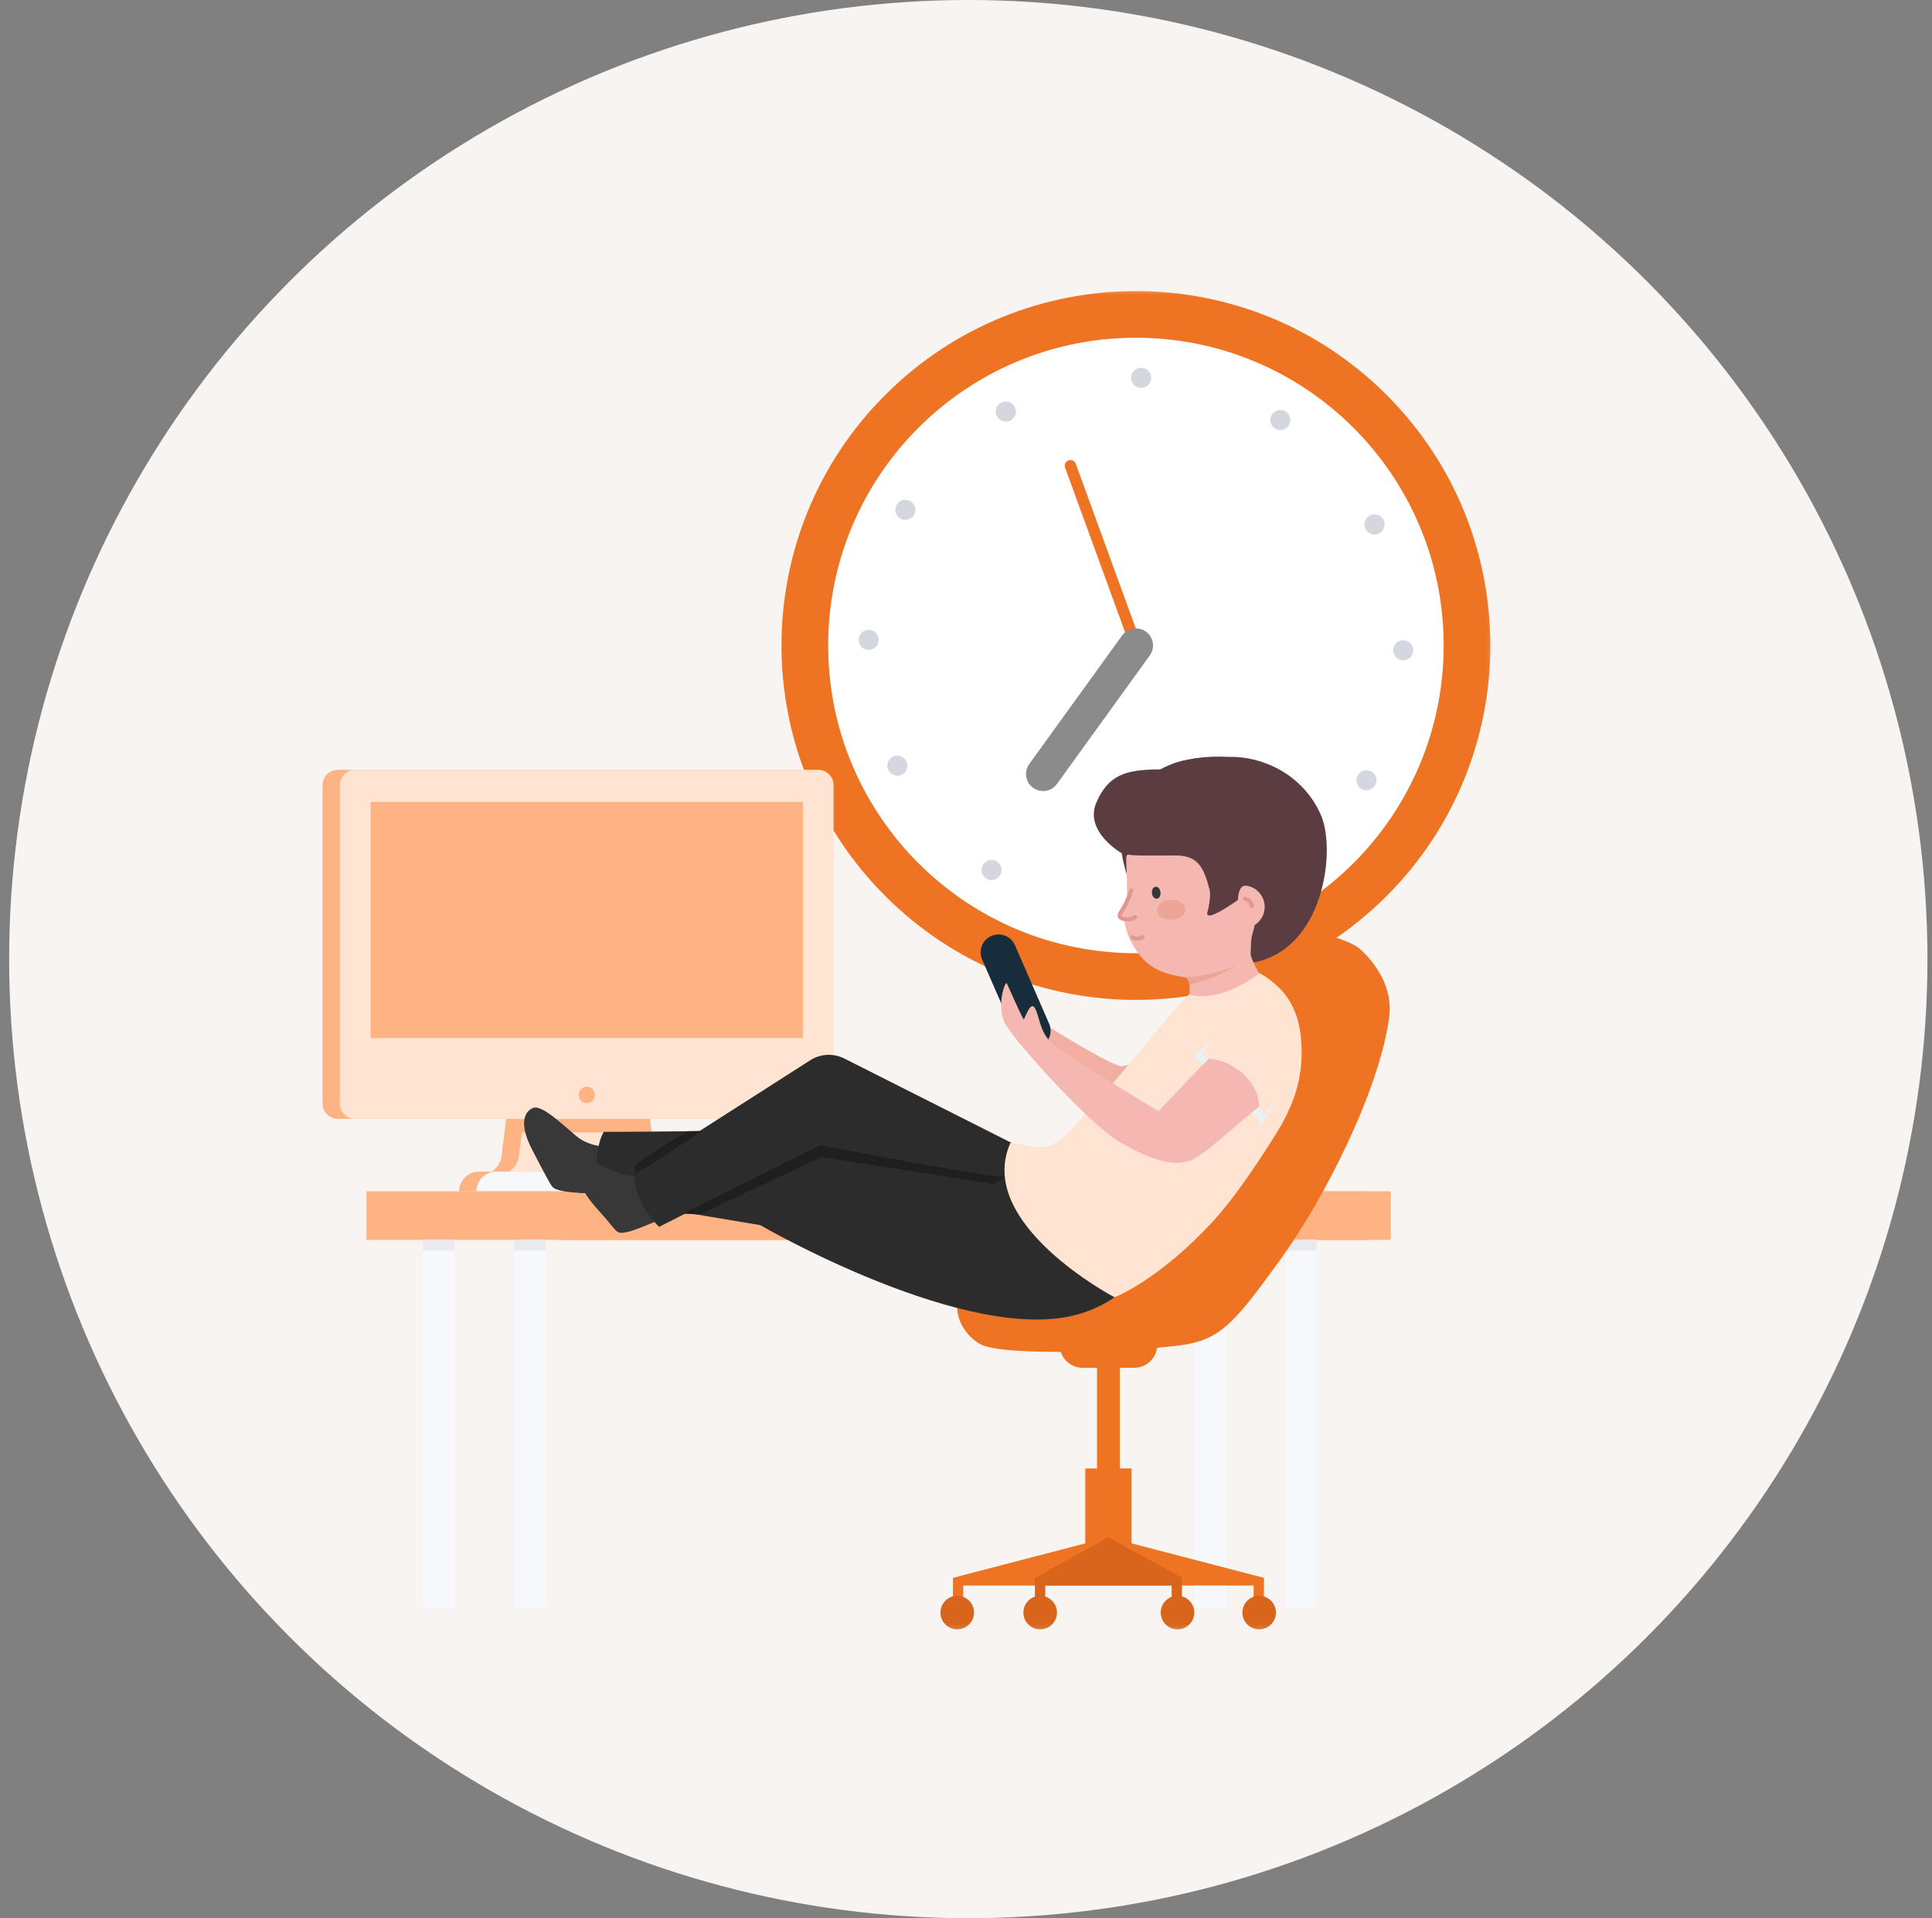 <svg xmlns="http://www.w3.org/2000/svg" fill="none" viewBox="0 0 141 140" height="140" width="141">
<rect x="0" y="0" width="141" height="140" fill="#808080" stroke="none"/>
<circle fill="#F8F4F2" r="70" cy="70" cx="70.668"></circle>
<mask height="99" width="88" y="21" x="22" maskUnits="userSpaceOnUse" style="mask-type:alpha" id="mask0_1125_7249">
<rect fill="#D9D9D9" height="98.603" width="87.537" y="21" x="22.002"></rect>
</mask>
<g mask="url(#mask0_1125_7249)">
<path fill="#EE7323" d="M101.192 65.4C111.293 55.299 111.293 38.921 101.192 28.82C91.09 18.718 74.712 18.718 64.611 28.819C54.509 38.921 54.509 55.299 64.611 65.4C74.712 75.502 91.09 75.502 101.192 65.4Z"></path>
<path fill="white" d="M60.446 46.675C60.686 34.273 70.934 24.414 83.336 24.654C95.738 24.894 105.597 35.143 105.357 47.545C105.117 59.947 94.868 69.806 82.466 69.565C70.064 69.325 60.205 59.077 60.446 46.675Z"></path>
<path fill="#EE7323" d="M82.902 47.525C82.732 47.525 82.573 47.42 82.512 47.252L77.732 34.133C77.654 33.918 77.765 33.68 77.98 33.601C78.195 33.523 78.434 33.633 78.512 33.849L83.292 46.968C83.37 47.183 83.259 47.421 83.044 47.5C82.997 47.517 82.949 47.525 82.902 47.525Z"></path>
<path fill="#8B8B8B" d="M76.126 57.736C75.873 57.736 75.618 57.66 75.397 57.5C74.84 57.098 74.714 56.319 75.117 55.761L81.893 46.38C82.295 45.823 83.074 45.697 83.632 46.1C84.19 46.503 84.316 47.281 83.912 47.839L77.136 57.22C76.893 57.557 76.512 57.736 76.126 57.736Z"></path>
<path fill="#D4D7DE" d="M81.791 66.57C81.799 66.165 82.134 65.843 82.539 65.85C82.944 65.858 83.266 66.193 83.258 66.598C83.25 67.003 82.916 67.325 82.51 67.318C82.105 67.31 81.783 66.975 81.791 66.57Z"></path>
<path fill="#D4D7DE" d="M82.547 27.56C82.555 27.155 82.889 26.833 83.295 26.841C83.7 26.849 84.022 27.183 84.014 27.588C84.006 27.994 83.671 28.316 83.266 28.308C82.861 28.3 82.539 27.965 82.547 27.56Z"></path>
<path fill="#D4D7DE" d="M63.412 45.967C63.817 45.975 64.139 46.31 64.131 46.715C64.124 47.12 63.789 47.442 63.384 47.435C62.978 47.427 62.656 47.092 62.664 46.687C62.672 46.282 63.007 45.96 63.412 45.967Z"></path>
<path fill="#D4D7DE" d="M102.422 46.724C102.827 46.731 103.149 47.066 103.141 47.471C103.133 47.877 102.798 48.199 102.393 48.191C101.988 48.183 101.666 47.848 101.674 47.443C101.682 47.038 102.016 46.716 102.422 46.724Z"></path>
<path fill="#D4D7DE" d="M71.751 63.103C71.97 62.762 72.424 62.663 72.765 62.882C73.106 63.1 73.205 63.554 72.986 63.895C72.768 64.236 72.314 64.335 71.973 64.117C71.631 63.898 71.532 63.444 71.751 63.103Z"></path>
<path fill="#D4D7DE" d="M92.819 30.263C93.038 29.922 93.492 29.823 93.833 30.042C94.174 30.26 94.273 30.714 94.054 31.055C93.835 31.396 93.382 31.495 93.041 31.276C92.7 31.058 92.601 30.604 92.819 30.263Z"></path>
<path fill="#D4D7DE" d="M65.163 55.23C65.524 55.047 65.965 55.192 66.148 55.554C66.331 55.915 66.186 56.357 65.825 56.54C65.463 56.723 65.022 56.578 64.839 56.216C64.656 55.854 64.801 55.413 65.163 55.23Z"></path>
<path fill="#D4D7DE" d="M99.981 37.619C100.342 37.436 100.784 37.581 100.967 37.942C101.149 38.304 101.005 38.745 100.643 38.928C100.281 39.111 99.84 38.966 99.657 38.605C99.475 38.243 99.619 37.801 99.981 37.619Z"></path>
<path fill="#D4D7DE" d="M66.447 36.577C66.796 36.782 66.914 37.231 66.709 37.581C66.503 37.93 66.054 38.047 65.704 37.842C65.355 37.638 65.238 37.188 65.443 36.838C65.648 36.489 66.097 36.372 66.447 36.577Z"></path>
<path fill="#D4D7DE" d="M100.101 56.315C100.451 56.52 100.568 56.97 100.363 57.319C100.158 57.669 99.708 57.786 99.359 57.581C99.009 57.376 98.892 56.927 99.097 56.577C99.302 56.227 99.751 56.11 100.101 56.315Z"></path>
<path fill="#D4D7DE" d="M74.049 29.679C74.246 30.033 74.119 30.48 73.765 30.677C73.411 30.875 72.964 30.747 72.767 30.394C72.57 30.04 72.697 29.593 73.051 29.396C73.405 29.198 73.852 29.326 74.049 29.679Z"></path>
<path fill="#D4D7DE" d="M93.039 63.764C93.236 64.118 93.109 64.565 92.755 64.762C92.401 64.959 91.954 64.832 91.757 64.478C91.56 64.124 91.687 63.678 92.041 63.48C92.395 63.283 92.842 63.41 93.039 63.764Z"></path>
<path fill="#FDB383" d="M34.947 85.511H35.902C36.277 85.246 36.55 84.826 36.607 84.359L36.976 81.339H46.138L46.507 84.359C46.563 84.826 46.836 85.246 47.211 85.511H48.167C48.96 85.511 49.604 86.155 49.604 86.949H33.51C33.51 86.155 34.153 85.511 34.947 85.511Z"></path>
<path fill="#FDB383" d="M24.657 56.184H58.455C59.071 56.184 59.573 56.686 59.573 57.303V78.17V80.54C59.573 81.157 59.071 81.659 58.455 81.659H24.657C24.041 81.659 23.539 81.157 23.539 80.54V78.17V57.303C23.539 56.686 24.041 56.184 24.657 56.184Z"></path>
<path fill="#FFE4D2" d="M59.719 56.184H25.921C25.305 56.184 24.803 56.686 24.803 57.303V78.17H60.836V57.303C60.836 56.686 60.335 56.184 59.719 56.184Z"></path>
<path fill="#FFE4D2" d="M47.403 81.339H38.24L37.871 84.359C37.815 84.826 37.542 85.247 37.166 85.512H48.477C48.102 85.247 47.828 84.826 47.771 84.359L47.403 81.339Z"></path>
<path fill="#F7F8FC" d="M34.773 86.949H50.867C50.867 86.155 50.224 85.511 49.43 85.511H36.211C35.417 85.511 34.773 86.156 34.773 86.949Z"></path>
<path fill="#FDB383" d="M38.24 81.339L38.08 82.649H47.561L47.401 81.339H38.24Z"></path>
<path fill="#FFE4D2" d="M24.803 80.54C24.803 81.157 25.305 81.66 25.921 81.66H59.719C60.335 81.66 60.836 81.157 60.836 80.54V78.17H24.803V80.54Z"></path>
<path fill="#FDB383" d="M58.595 58.528H27.047V75.766H58.595V58.528Z"></path>
<path fill="#FDB383" d="M42.821 80.51C43.149 80.51 43.416 80.243 43.416 79.915C43.416 79.586 43.149 79.319 42.821 79.319C42.493 79.319 42.227 79.586 42.227 79.915C42.227 80.243 42.493 80.51 42.821 80.51Z"></path>
<path fill="#FDB383" d="M99.626 86.949H26.746V90.496H99.626V86.949Z"></path>
<path fill="#FDB383" d="M101.497 86.949H41.1V90.496H101.497V86.949Z"></path>
<path fill="#F7F8FC" d="M93.802 117.369H96.09V90.496H93.802V117.369Z"></path>
<path fill="#F7F8FC" d="M30.878 117.369H33.166V90.496H30.878L30.878 117.369Z"></path>
<path fill="#F7F8FC" d="M87.196 117.369H89.484V90.496H87.196V117.369Z"></path>
<path fill="#F7F8FC" d="M37.542 117.369H39.83V90.496H37.542V117.369Z"></path>
<path fill="#E8EAEF" d="M93.802 91.265H96.09V90.496H93.802V91.265Z"></path>
<path fill="#E8EAEF" d="M87.196 91.265H89.484V90.496H87.196V91.265Z"></path>
<path fill="#E8EAEF" d="M37.542 91.265H39.83V90.496H37.542V91.265Z"></path>
<path fill="#E8EAEF" d="M30.878 91.265H33.166V90.496H30.878V91.265Z"></path>
<path fill="#F7F8FC" d="M86.053 86.949H90.41C90.41 86.949 89.825 85.842 88.037 85.713C86.25 85.586 86.053 86.949 86.053 86.949Z"></path>
<path fill="#EE7323" d="M81.726 99.828H80.062V113.231H81.726V99.828Z"></path>
<path fill="#EE7323" d="M82.585 107.175H79.203V113.406H82.585V107.175Z"></path>
<path fill="#EE7323" d="M77.336 98.147C77.336 99.076 78.088 99.828 79.017 99.828H82.773C83.702 99.828 84.454 99.076 84.454 98.147H77.336Z"></path>
<path fill="#D8651B" d="M84.711 117.693C84.711 117.017 85.26 116.468 85.936 116.468C86.612 116.468 87.161 117.017 87.161 117.693C87.161 118.37 86.612 118.918 85.936 118.918C85.26 118.918 84.711 118.37 84.711 117.693Z"></path>
<path fill="#D8651B" d="M74.688 117.693C74.688 117.017 75.236 116.468 75.912 116.468C76.589 116.468 77.137 117.017 77.137 117.693C77.137 118.37 76.589 118.918 75.912 118.918C75.236 118.918 74.688 118.37 74.688 117.693Z"></path>
<path fill="#EE7323" d="M80.895 112.203L92.243 115.159V116.588H91.492V115.717H80.895H70.299V116.588H69.547V115.159L80.895 112.203Z"></path>
<path fill="#D8651B" d="M80.896 112.203L86.261 115.159V116.588H85.509V115.717H80.896H76.283V116.588H75.531V115.159L80.896 112.203Z"></path>
<path fill="#D8651B" d="M90.67 117.693C90.67 117.017 91.218 116.468 91.895 116.468C92.571 116.468 93.12 117.017 93.12 117.693C93.12 118.37 92.571 118.918 91.895 118.918C91.218 118.918 90.67 118.37 90.67 117.693Z"></path>
<path fill="#D8651B" d="M68.635 117.693C68.635 117.017 69.183 116.468 69.86 116.468C70.537 116.468 71.085 117.017 71.085 117.693C71.085 118.37 70.537 118.918 69.86 118.918C69.183 118.918 68.635 118.37 68.635 117.693Z"></path>
<path fill="#EE7323" d="M99.181 69.202C99.181 69.202 101.767 71.272 101.385 74.216C100.692 79.546 96.629 87.523 93.475 91.884C90.321 96.245 89.227 97.611 86.721 98.093C84.216 98.575 73.265 99.099 71.522 98.093C69.779 97.087 68.863 94.406 71.522 92.871C74.181 91.336 82.431 92.743 84.87 91.336C87.307 89.928 88.152 81.344 89.036 77.265C89.92 73.187 93.218 67.509 96.57 68.2C98.435 68.585 99.181 69.202 99.181 69.202Z"></path>
<path fill="#383838" d="M44.477 83.712C44.477 83.712 43.059 83.748 42.081 82.934C41.102 82.121 39.565 80.62 38.923 80.857C38.281 81.094 37.84 81.987 38.827 83.892C39.814 85.797 40.17 86.453 40.321 86.623C40.825 87.19 43.932 87.074 43.932 87.074L44.477 83.712Z"></path>
<path fill="#2C2C2C" d="M85.703 84.286C85.703 84.286 86.297 93.638 78.799 95.891C70.779 98.3 55.484 89.416 55.484 89.416L43.575 87.421C43.575 87.421 43.188 84.083 44.069 82.606C45.014 82.643 62.883 82.412 62.883 82.412C62.883 82.412 72.938 85.951 73.647 85.552C74.467 85.091 76.945 84.875 76.945 84.875L85.703 84.286Z"></path>
<path fill="#383838" d="M48.391 85.201C48.391 85.201 47.214 85.993 45.952 85.832C44.689 85.67 42.853 84.284 42.439 84.829C42.024 85.373 41.926 86.436 43.72 88.386C45.173 89.965 44.864 90.127 45.889 89.892C46.629 89.723 49.736 88.33 49.736 88.33L48.391 85.201Z"></path>
<path fill="#2C2C2C" d="M59.116 77.395C59.116 77.395 46.558 85.419 46.294 85.595C46.235 87.866 48.106 89.539 48.106 89.539L59.879 83.581C59.879 83.581 73.007 86.13 73.492 85.865C74.321 85.411 76.38 84.703 76.38 84.703L61.601 77.246C60.805 76.852 59.859 76.909 59.116 77.395Z"></path>
<path fill="#1F1F1F" d="M73.492 85.865C73.006 86.13 59.878 83.581 59.878 83.581L49.828 88.58L51.076 88.631L59.95 84.446L72.493 86.419L73.492 85.865Z"></path>
<path fill="#1F1F1F" d="M51.23 82.552L47.17 85.209L46.319 85.659C46.319 85.659 46.312 85.347 46.405 85.059C46.505 84.751 50.192 82.564 50.192 82.564L51.23 82.552Z"></path>
<path fill="#383838" d="M43.491 84.9C43.491 84.9 42.823 84.59 42.581 84.728C42.339 84.866 42.111 85.29 42.202 85.812C42.291 86.334 42.668 87.076 42.668 87.076L42.282 87.06C42.282 87.06 41.729 85.915 41.816 85.407C41.903 84.898 42.08 84.622 42.396 84.432C42.712 84.243 43.546 84.548 43.546 84.548L43.491 84.9Z"></path>
<path fill="#F2AEA2" d="M84.376 76.588C84.376 76.588 82.647 77.817 81.858 77.817C81.068 77.817 75.859 74.521 75.859 74.521L75.644 75.812C75.644 75.812 81.804 81.958 82.477 82.346C83.15 82.735 84.376 76.588 84.376 76.588Z"></path>
<path fill="#FFE4D2" d="M94.946 75.742C95.238 78.853 94.251 80.988 92.914 83.094C91.62 85.134 90.043 87.481 88.576 89.082C84.566 93.457 81.34 94.682 81.34 94.682C81.34 94.682 71.099 89.309 73.746 83.404C75.646 83.615 76.277 84.363 78.098 82.507C81.763 78.771 85.813 73.228 87.227 72.182C89.559 70.458 91.227 69.972 93.419 72.164C94.313 73.059 94.812 74.323 94.946 75.742Z"></path>
<path stroke-linejoin="round" stroke-linecap="round" stroke-miterlimit="10" stroke-width="2.614" stroke="#182D3B" d="M72.875 69.507L75.366 75.229"></path>
<path fill="#F4B8B0" d="M88.215 77.265C87.167 78.313 84.549 81.107 84.549 81.107C84.549 81.107 77.465 76.829 76.662 76.026C75.859 75.223 75.854 74.137 75.537 73.589C75.221 73.041 74.889 74.108 74.714 74.413C74.406 73.904 73.644 72.089 73.475 71.768C73.363 71.555 72.661 73.514 73.388 74.774C74.115 76.034 79.458 82.051 81.804 83.405C84.149 84.759 85.61 85.083 86.72 84.759C87.829 84.435 90.537 81.779 91.89 80.775C91.89 78.771 89.728 77.319 88.215 77.265Z"></path>
<path fill="#E9F1F4" d="M88.215 77.265L87.775 77.712L87.086 77.064L88.574 75.812L87.714 76.883L88.215 77.265Z"></path>
<path fill="#E9F1F4" d="M93.248 80.242L92.208 81.347L91.89 80.775L91.394 81.165L92.027 82.045L93.248 80.242Z"></path>
<path fill="#5A3C41" d="M85.298 69.743C85.298 69.743 77.326 59.248 85.302 55.863C90.195 53.787 87.021 60.524 87.021 60.524L85.298 69.743Z"></path>
<path fill="#5A3C41" d="M82.176 60.06C82.176 60.06 82.199 54.872 89.703 55.241C91.985 55.178 95.018 56.399 96.383 59.438C97.93 62.88 95.768 74.313 85.369 68.932C83.375 67.9 82.176 60.06 82.176 60.06Z"></path>
<path fill="#F4B8B0" d="M91.516 64.834C90.948 65.268 87.839 67.599 88.124 66.549C88.306 65.881 88.346 65.202 88.282 64.957C87.878 63.395 87.475 62.444 85.861 62.439C84.226 62.434 83.037 62.474 82.364 62.384C82.056 62.343 82.254 62.968 82.254 65.072C82.322 65.697 81.972 66.29 82.018 66.856C82.088 67.731 82.357 68.462 82.819 69.208C83.898 70.95 85.412 71.147 86.448 71.322C86.847 71.389 86.817 72.073 86.832 72.607C89.278 73.178 91.892 71.041 91.892 71.041C91.892 71.041 91.421 70.215 91.297 69.763C91.244 67.933 91.48 68.383 91.671 66.919C91.944 64.82 91.516 64.834 91.516 64.834Z"></path>
<path fill="#E38A73" d="M86.497 66.36C86.51 66.765 86.063 67.109 85.497 67.128C84.931 67.147 84.461 66.835 84.448 66.43C84.434 66.025 84.881 65.681 85.447 65.662C86.013 65.643 86.483 65.955 86.497 66.36Z" opacity="0.4"></path>
<path fill="#343738" d="M84.33 64.72C84.502 64.7 84.665 64.878 84.694 65.119C84.723 65.36 84.607 65.572 84.435 65.592C84.263 65.613 84.1 65.434 84.071 65.194C84.042 64.953 84.158 64.741 84.33 64.72Z"></path>
<path fill="#E38A73" d="M86.447 71.322C86.869 71.39 89.812 70.889 90.459 70.219C90.459 70.219 89.438 71.238 86.798 71.862C86.774 71.708 86.739 71.404 86.447 71.322Z" opacity="0.4"></path>
<path fill="#F4B8B0" d="M82.641 65.053C82.409 65.678 82.21 66.155 81.859 66.683C81.772 66.814 81.754 66.979 81.891 67.058C82.313 67.305 82.903 67.067 82.908 67.012"></path>
<path fill="#E2988F" d="M81.742 67.122C81.655 67.072 81.598 66.995 81.576 66.901C81.549 66.786 81.58 66.65 81.66 66.53C81.986 66.04 82.181 65.59 82.426 64.931C82.456 64.852 82.544 64.812 82.623 64.841C82.702 64.871 82.742 64.959 82.713 65.038C82.499 65.612 82.291 66.133 81.915 66.699C81.878 66.754 81.868 66.805 81.874 66.832C81.876 66.839 81.879 66.848 81.896 66.858C82.206 67.039 82.629 66.898 82.717 66.849C82.748 66.809 82.798 66.786 82.851 66.791C82.934 66.8 82.996 66.874 82.988 66.958C82.978 67.058 82.887 67.104 82.848 67.124C82.689 67.206 82.394 67.28 82.102 67.241C81.978 67.225 81.855 67.188 81.742 67.122Z"></path>
<path fill="#E2988F" d="M82.632 68.241C82.59 68.245 82.549 68.265 82.521 68.301C82.471 68.368 82.483 68.463 82.549 68.514C82.566 68.527 82.976 68.835 83.459 68.527C83.53 68.482 83.551 68.387 83.505 68.316C83.46 68.245 83.366 68.224 83.294 68.27C82.996 68.46 82.745 68.279 82.735 68.271C82.704 68.248 82.667 68.239 82.632 68.241Z"></path>
<path fill="#F4B8B0" d="M90.489 67.738C90.309 66.483 90.121 64.509 90.975 64.644C91.83 64.778 92.414 65.579 92.28 66.434C92.145 67.288 91.344 67.872 90.489 67.738Z"></path>
<path fill="#E2988F" d="M91.273 66.25C91.305 66.278 91.347 66.294 91.392 66.289C91.476 66.279 91.536 66.206 91.527 66.122C91.525 66.1 91.466 65.591 90.91 65.454C90.829 65.433 90.746 65.483 90.725 65.565C90.705 65.647 90.755 65.73 90.837 65.75C91.181 65.836 91.222 66.142 91.223 66.155C91.228 66.193 91.246 66.226 91.273 66.25Z"></path>
<path fill="#5A3C41" d="M91.603 67.492C91.603 67.492 91.203 69.397 91.295 69.763C91.388 70.129 92.101 70.099 92.101 70.099L92.686 68.41L91.603 67.492Z"></path>
<path fill="#5A3C41" d="M81.864 62.275C81.864 62.275 79.112 60.706 80.007 58.59C80.903 56.474 82.298 56.205 84.35 56.155C86.403 56.105 87.003 56.862 87.003 56.862L81.864 62.275Z"></path>
</g>
</svg>
